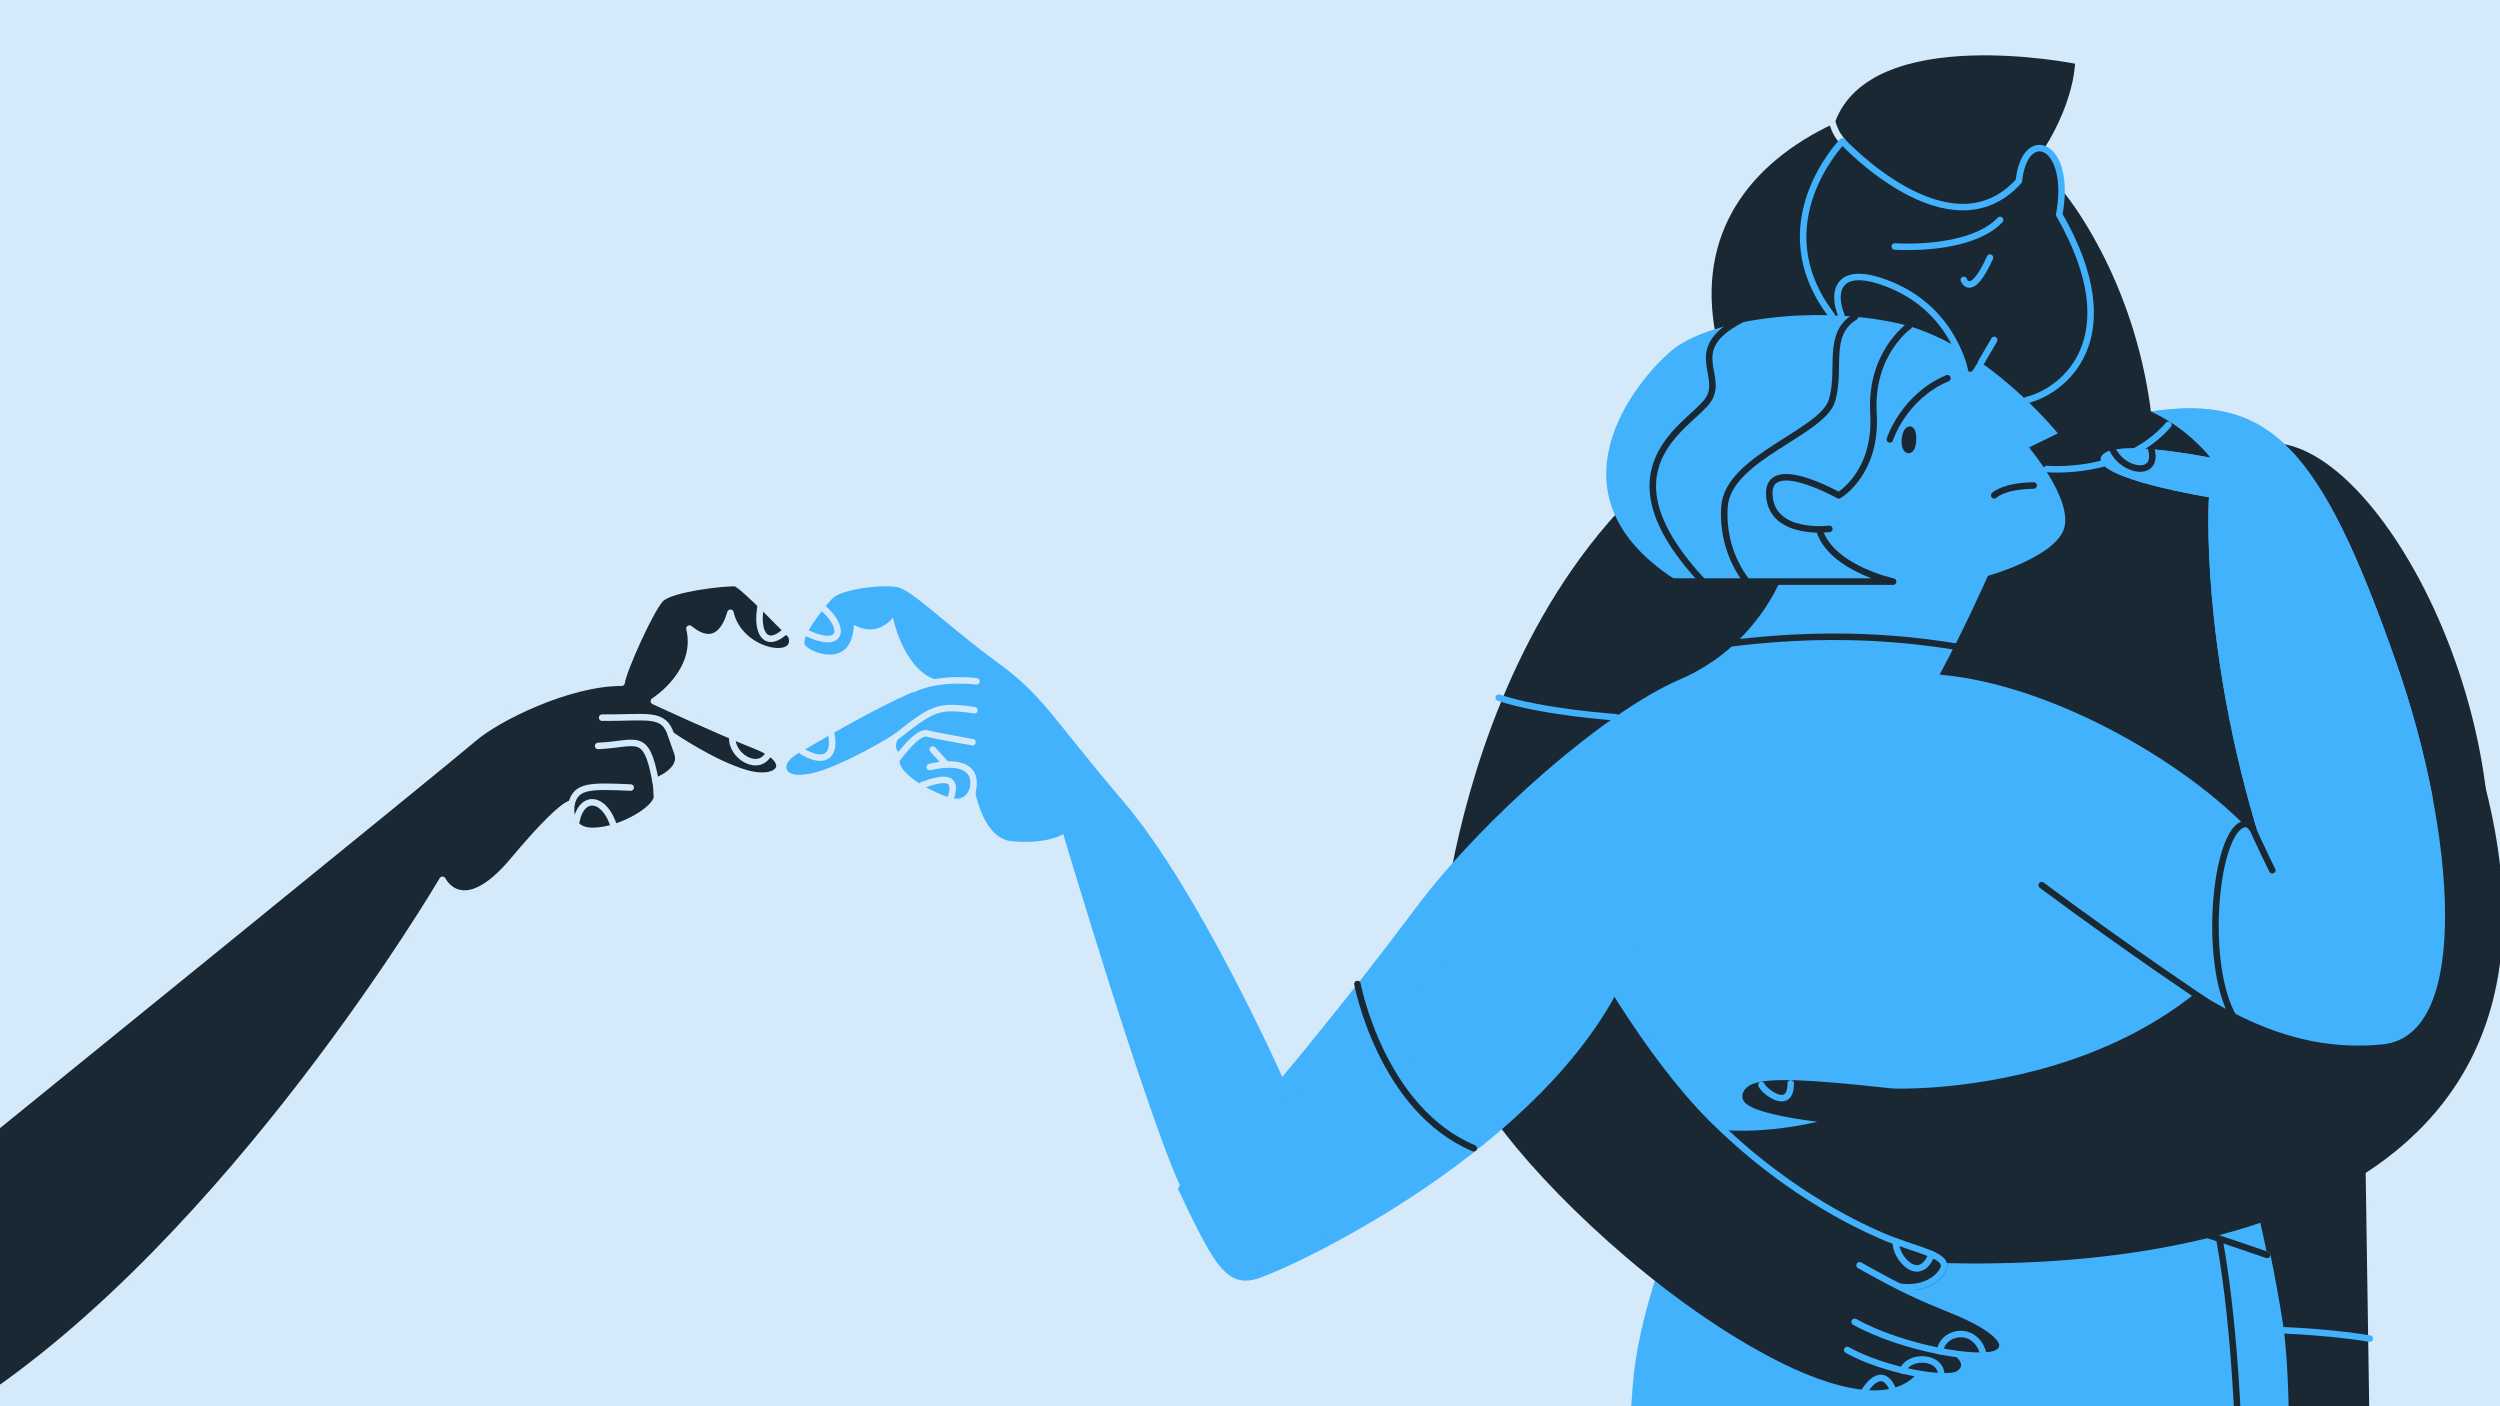 <?xml version="1.0" encoding="UTF-8"?> <svg xmlns="http://www.w3.org/2000/svg" width="1920" height="1080" viewBox="0 0 1920 1080" fill="none"><rect x="0" y="0" width="1920" height="1080" fill="#808080" stroke="none"/><g clip-path="url(#clip0_198_40870)"><rect width="1920" height="1080" fill="#42B2FC"></rect><g clip-path="url(#clip1_198_40870)"><rect width="1920" height="1080" fill="#D4E9FA"></rect><path d="M1704.84 1922.03L1834.8 1921.88L1817.84 802.702L1704.84 699.295" fill="#1A2833"></path><path d="M1704.84 1922.03L1834.8 1921.88L1817.84 802.702L1704.84 699.295" stroke="#D4E9FA" stroke-width="5" stroke-linecap="round" stroke-linejoin="round"></path><path d="M1882.45 786.79C1964.45 615.608 1844.72 362.756 1755.16 343.859L1649.61 317.847C1636.7 213.064 1583.23 149.531 1583.23 149.531L1436.17 192.933L1322.35 319.91L1270.49 361.239L1183.73 520.049L1145.02 672.193L1223.68 734.359L1528.28 786.79L1709.45 731.043" fill="#1A2833"></path><path d="M1882.45 786.79C1964.45 615.608 1844.72 362.756 1755.16 343.859L1649.61 317.847C1636.7 213.064 1583.23 149.531 1583.23 149.531L1436.17 192.933L1322.35 319.91L1270.49 361.239L1183.73 520.049L1145.02 672.193L1223.68 734.359L1528.28 786.79L1709.45 731.043" stroke="#1A2833" stroke-width="5" stroke-linecap="round" stroke-linejoin="round"></path><path d="M1403.91 290.49C1131.84 372.876 1106.54 723.959 1106.54 723.959L1403.91 290.49Z" fill="#1A2833"></path><path d="M1407.01 92.796C1341.28 123.764 1299.99 178.479 1315.13 257.284L1561.85 235.777L1572.02 115.546" fill="#1A2833"></path><path d="M1407.01 92.796C1341.28 123.764 1299.99 178.479 1315.13 257.284L1561.85 235.777L1572.02 115.546" stroke="#D4E9FA" stroke-width="5" stroke-linecap="round" stroke-linejoin="round"></path><path d="M1572.02 115.545C1596.64 76.349 1596.25 46.853 1596.25 46.853C1596.25 46.853 1436.43 13.822 1407.01 92.794C1408.26 98.648 1411.02 104.073 1415.01 108.534" fill="#1A2833"></path><path d="M1572.02 115.545C1596.64 76.349 1596.25 46.853 1596.25 46.853C1596.25 46.853 1436.43 13.822 1407.01 92.794C1408.26 98.648 1411.02 104.073 1415.01 108.534" stroke="#D4E9FA" stroke-width="5" stroke-linecap="round" stroke-linejoin="round"></path><path d="M1665.37 326.248C1630.98 365.841 1572.02 360.171 1572.02 360.171L1665.37 326.248Z" fill="#1A2833"></path><path d="M1665.37 326.248C1630.98 365.841 1572.02 360.171 1572.02 360.171" stroke="#42B2FC" stroke-width="5" stroke-linecap="round" stroke-linejoin="round"></path><path d="M1556.36 307.335C1583.86 300.748 1636.6 261.067 1581.47 164.803C1591.8 109.832 1554.89 96.156 1550.51 138.993C1497.6 197.834 1415.01 108.536 1415.01 108.536C1415.01 108.536 1353 171.936 1406.68 242.135" fill="#1A2833"></path><path d="M1556.36 307.335C1583.86 300.748 1636.6 261.067 1581.47 164.803C1591.8 109.832 1554.89 96.156 1550.51 138.993C1497.6 197.834 1415.01 108.536 1415.01 108.536C1415.01 108.536 1353 171.936 1406.68 242.135" stroke="#42B2FC" stroke-width="5" stroke-linecap="round" stroke-linejoin="round"></path><path d="M1736.32 647.159C1685.74 588.317 1576.31 525.349 1489.59 518.118C1508.22 484.055 1526.74 442.24 1526.74 442.24C1526.74 442.24 1580.42 427.25 1585.58 404.561C1590.74 381.873 1558.25 343.656 1558.25 343.656L1580.44 332.819C1580.44 332.819 1523.66 262.62 1457.08 248.168C1390.5 233.715 1311 246.095 1283.64 269.331C1256.28 292.566 1185.06 378.752 1285.7 444.568H1367.78C1367.78 444.568 1348.16 496.955 1290.35 521.733C1232.54 546.512 1138.6 628.597 1086.98 697.747C1035.37 766.897 984.785 827.043 984.785 827.043C984.785 827.043 920.776 683.638 863.31 616.19C805.844 548.742 802.061 534.978 765.238 508.145C728.414 481.312 700.867 453.474 689.536 451.014C678.205 448.554 646.179 452.398 639.274 459.62C632.37 466.842 614.496 489.901 618.288 495.412C622.079 500.923 654.071 514.679 655.79 479.928C674.034 490.245 685.771 474.417 685.771 474.417C685.771 474.417 695.065 520.181 724.658 523.285C694.677 529.819 630.368 568.706 612.821 578.688C595.273 588.67 603.192 603.801 639.318 588.661C675.445 573.521 699.879 554.941 699.879 554.941C699.879 554.941 679.598 571.801 692.314 579.72C684.739 589.693 706.766 604.489 727.753 612.064C748.739 619.638 746.359 592.444 746.359 592.444C746.359 592.444 750.141 643.711 777.327 646.118C804.512 648.525 816.558 640.616 816.558 640.616C816.558 640.616 881.81 859.555 907.382 912.982C932.954 966.41 942.221 984.989 962.352 980.342C982.483 975.695 1172.17 888.98 1240.31 759.675C1283.63 837.713 1321.61 864.978 1321.61 864.978C1321.61 864.978 1266.64 973.376 1257.35 1055.44C1248.05 1137.51 1225.6 1921.06 1225.6 1921.06H1393.32L1459.72 1177.77L1520.63 1203.58L1522.69 1921.06L1716.77 1922.09C1716.77 1922.09 1772.51 1156.09 1750.84 1016.73C1729.16 877.376 1681.67 758.643 1681.67 758.643C1681.67 758.643 1762.2 809.231 1830.33 802.001C1898.47 794.77 1885.56 638.376 1840.65 509.856C1781.57 340.65 1742.53 302.927 1652.02 316.004C1680.59 328.737 1697.88 351.557 1697.88 351.557C1697.88 351.557 1618.04 335.385 1613.57 351.557C1609.1 367.729 1696.5 381.847 1696.5 381.847C1696.5 381.847 1688.93 494.936 1736.32 647.159Z" fill="#42B2FC"></path><path d="M1741.2 963.77C1744.73 980.929 1747.96 998.662 1750.78 1016.74C1772.45 1156.06 1716.7 1922.1 1716.7 1922.1L1522.63 1921.06L1520.57 1203.59L1459.65 1177.78L1393.25 1921.06H1225.54C1225.54 1921.06 1248.02 1137.52 1257.28 1055.45C1266.54 973.381 1321.55 864.983 1321.55 864.983" stroke="#42B2FC" stroke-width="5" stroke-linecap="round" stroke-linejoin="round"></path><path d="M1322.35 870.355C1368.36 873.741 1409.08 860.515 1409.08 860.515C1409.08 860.515 1338.53 853.972 1340.6 841.583C1342.66 829.194 1371.22 829.537 1453.78 838.488C1453.78 838.488 1715.62 849.501 1777.61 625.801C1834.8 627.926 1906.54 605.89 1906.54 605.89C1993.32 947.864 1633.04 982.58 1429.14 963.781" fill="#1A2833"></path><path d="M1322.35 870.355C1368.36 873.741 1409.08 860.515 1409.08 860.515C1409.08 860.515 1338.53 853.972 1340.6 841.583C1342.66 829.194 1371.22 829.537 1453.78 838.488C1453.78 838.488 1715.62 849.501 1777.61 625.801C1834.8 627.926 1906.54 605.89 1906.54 605.89C1993.32 947.864 1633.04 982.58 1429.14 963.781" stroke="#1A2833" stroke-width="5" stroke-linecap="round" stroke-linejoin="round"></path><path d="M1375.27 832.049C1375.27 853.882 1355.04 838.398 1352.76 833.239" stroke="#42B2FC" stroke-width="5" stroke-linecap="round" stroke-linejoin="round"></path><path d="M1472.58 1050.36C1455.54 1075.99 1409.89 1066.04 1360.87 1040.19C1273.74 994.227 1187.62 910.757 1151 859.816L1195.88 739.893L1218.29 723.968C1218.29 723.968 1260.62 809.166 1312.55 860.953C1365.46 913.623 1420.26 938.348 1445.26 949.211C1470.26 960.075 1498.17 963.646 1492.24 975.127C1486.3 986.608 1465.04 996.572 1433.73 979.642" fill="#1A2833"></path><path d="M1472.58 1050.36C1455.54 1075.99 1409.89 1066.04 1360.87 1040.19C1273.74 994.227 1187.62 910.757 1151 859.816L1195.88 739.893L1218.29 723.968C1218.29 723.968 1260.62 809.166 1312.55 860.953C1365.46 913.623 1420.26 938.348 1445.26 949.211C1470.26 960.075 1498.17 963.646 1492.24 975.127C1486.3 986.608 1465.04 996.572 1433.73 979.642" stroke="#1A2833" stroke-width="5" stroke-linecap="round" stroke-linejoin="round"></path><path d="M1195.9 739.885L1218.31 723.96C1218.31 723.96 1262.93 807.668 1314.91 859.446C1367.82 912.115 1420.28 938.34 1445.28 949.203C1470.28 960.067 1498.19 963.638 1492.26 975.119C1486.32 986.6 1465.06 996.564 1433.75 979.634" stroke="#42B2FC" stroke-width="5" stroke-linecap="round" stroke-linejoin="round"></path><path d="M1454.74 1009.93C1479.43 1019.08 1467.56 1022.54 1488.2 1030.96C1508.83 1039.38 1513.26 1049.38 1504.14 1055.18C1495.02 1060.98 1447.08 1052.69 1418.67 1036.79" fill="#1A2833"></path><path d="M1454.74 1009.93C1479.43 1019.08 1467.56 1022.54 1488.2 1030.96C1508.83 1039.38 1513.26 1049.38 1504.14 1055.18C1495.02 1060.98 1447.08 1052.69 1418.67 1036.79" stroke="#42B2FC" stroke-width="5" stroke-linecap="round" stroke-linejoin="round"></path><path d="M1490.96 1057.08C1491.49 1040.33 1465.11 1040.7 1461.5 1052.56" stroke="#42B2FC" stroke-width="5" stroke-linecap="round" stroke-linejoin="round"></path><path d="M1454.28 1068.48C1445.33 1045.43 1431.91 1068.48 1431.91 1068.48" stroke="#42B2FC" stroke-width="5" stroke-linecap="round" stroke-linejoin="round"></path><path d="M1428.17 971.743C1462.64 991.195 1474.6 996.116 1501.15 1006.95C1527.7 1017.79 1546.03 1031.36 1534.31 1038.82C1522.58 1046.28 1460.93 1035.63 1424.38 1015.18" fill="#1A2833"></path><path d="M1428.17 971.743C1462.64 991.195 1474.6 996.116 1501.15 1006.95C1527.7 1017.79 1546.03 1031.36 1534.31 1038.82C1522.58 1046.28 1460.93 1035.63 1424.38 1015.18" stroke="#42B2FC" stroke-width="5" stroke-linecap="round" stroke-linejoin="round"></path><path d="M1483.58 963.267C1474.09 987.348 1454.98 965.515 1456.07 953.452" stroke="#42B2FC" stroke-width="5" stroke-linecap="round" stroke-linejoin="round"></path><path d="M1523.51 1041.13C1518.39 1017.45 1491.92 1021.73 1489.94 1037.72" stroke="#42B2FC" stroke-width="5" stroke-linecap="round" stroke-linejoin="round"></path><path d="M907.355 912.988C932.927 966.406 942.195 984.995 962.326 980.348C982.457 975.701 1172.15 888.986 1240.28 759.68L1281.32 679.852L1211.66 655.938" fill="#42B2FC"></path><path d="M907.355 912.989C932.927 966.408 942.195 984.996 962.326 980.349C982.457 975.702 1172.15 888.987 1240.28 759.681" fill="#42B2FC"></path><path d="M907.355 912.989C932.927 966.408 942.195 984.996 962.326 980.349C982.457 975.702 1172.15 888.987 1240.28 759.681" stroke="#42B2FC" stroke-width="5" stroke-linecap="round" stroke-linejoin="round"></path><path d="M1495.62 290.49C1461.9 304.599 1451.4 337.454 1451.4 337.454" stroke="#1A2833" stroke-width="5" stroke-linecap="round" stroke-linejoin="round"></path><path d="M1469.18 337.454C1469.48 327.084 1464.02 327.825 1463 337.454C1461.99 347.083 1468.83 349.499 1469.18 337.454Z" fill="#1A2833" stroke="#1A2833" stroke-width="5" stroke-linecap="round" stroke-linejoin="round"></path><path d="M1283.82 446.674H1453.93C1453.93 446.674 1399.44 434.84 1396 400.777" stroke="#1A2833" stroke-width="5" stroke-linecap="round" stroke-linejoin="round"></path><path d="M1403.91 402.361L1401.2 406.576H1391.26V398.367L1397.07 391.78L1403.91 402.361Z" fill="#42B2FC"></path><path d="M1561.85 372.875C1538.46 373.219 1531.57 380.44 1531.57 380.44L1561.85 372.875Z" fill="white"></path><path d="M1561.85 372.875C1538.46 373.219 1531.57 380.44 1531.57 380.44" stroke="#1A2833" stroke-width="5" stroke-linecap="round" stroke-linejoin="round"></path><path d="M1404.94 406.189C1404.94 406.189 1360.9 411.788 1358.83 380.467C1356.77 349.146 1412.17 380.467 1412.17 380.467C1412.17 380.467 1441.6 363.608 1438.84 317.499C1436.08 271.39 1466.03 250.483 1466.03 250.483" stroke="#1A2833" stroke-width="5" stroke-linecap="round" stroke-linejoin="round"></path><path d="M688.162 584.067C688.162 584.067 704.034 561.22 712.032 563.283C720.03 565.346 746.872 569.993 746.872 569.993" fill="#42B2FC"></path><path d="M688.162 584.067C688.162 584.067 704.034 561.22 712.032 563.283C720.03 565.346 746.872 569.993 746.872 569.993" stroke="#D4E9FA" stroke-width="5" stroke-linecap="round" stroke-linejoin="round"></path><path d="M748.378 545.434C719.218 541.298 716.484 543.67 684.59 568.748L748.378 545.434Z" fill="#42B2FC"></path><path d="M748.378 545.434C719.218 541.298 716.484 543.67 684.59 568.748" stroke="#D4E9FA" stroke-width="5" stroke-linecap="round" stroke-linejoin="round"></path><path d="M701.195 529.138C722.746 519.324 749.923 523.283 749.923 523.283" stroke="#D4E9FA" stroke-width="5" stroke-linecap="round" stroke-linejoin="round"></path><path d="M746.13 610.793C756.421 577.523 714.051 589.092 714.051 589.092" stroke="#D4E9FA" stroke-width="5" stroke-linecap="round" stroke-linejoin="round"></path><path d="M716.379 575.67L726.828 587.142" stroke="#D4E9FA" stroke-width="5" stroke-linecap="round" stroke-linejoin="round"></path><path d="M632.609 467.433C649.768 482.502 646.717 498.939 619.99 486.338" stroke="#D4E9FA" stroke-width="5" stroke-linecap="round" stroke-linejoin="round"></path><path d="M638.447 563.89C642.044 582.902 630.793 586.129 615.908 576.897" stroke="#D4E9FA" stroke-width="5" stroke-linecap="round" stroke-linejoin="round"></path><path d="M607.725 488.178C607.725 488.178 570.002 448.709 564.879 447.916C559.755 447.122 515.331 451.531 507.324 460.049C499.318 468.567 478.419 515.276 477.414 524.314C436.376 524.314 381.67 551.649 364.113 566.895C346.557 582.142 -23 881.861 -23 881.861V1082.03C176.725 953.453 339.855 675.69 339.855 675.69C339.855 675.69 355.137 707.435 394.112 660.938C433.087 614.441 438.977 617.219 438.977 617.219C438.977 617.219 434.33 638.646 456.013 638.126C477.696 637.606 504.75 620.834 504.485 611.84C504.221 602.846 503.453 599.962 503.453 599.962C503.453 599.962 525.136 592.22 520.207 578.288L515.331 564.312C515.331 564.312 546.555 585.995 572.647 593.737C598.739 601.479 611.358 585.051 580.645 572.874C549.932 560.696 502.166 538.484 502.166 538.484C502.166 538.484 537.526 516.29 529.501 482.738C549.377 498.998 557.895 481.45 560.99 470.613C567.974 501.855 614.973 509.341 607.725 488.178Z" fill="#1A2833" stroke="#D4E9FA" stroke-width="5" stroke-linecap="round" stroke-linejoin="round"></path><path d="M503.455 599.927C496.233 560.706 489.258 571.631 459.365 572.874" stroke="#D4E9FA" stroke-width="5" stroke-linecap="round" stroke-linejoin="round"></path><path d="M1531.57 254.101L1513.06 283.006C1513.06 283.006 1497.83 235.001 1456.53 217.754" fill="#1A2833"></path><path d="M1531.57 254.101L1513.06 283.006C1513.06 283.006 1497.83 235.001 1456.53 217.754" stroke="#1A2833" stroke-width="5" stroke-linecap="round" stroke-linejoin="round"></path><path d="M515.331 564.312C509.652 546.764 497.519 551.411 462.424 551.156" stroke="#D4E9FA" stroke-width="5" stroke-linecap="round" stroke-linejoin="round"></path><path d="M438.934 617.219C442.549 603.031 453.924 603.542 484.354 604.83" stroke="#D4E9FA" stroke-width="5" stroke-linecap="round" stroke-linejoin="round"></path><path d="M471.638 635.404C464.998 612.063 446.719 609.224 442.539 631.163" stroke="#D4E9FA" stroke-width="5" stroke-linecap="round" stroke-linejoin="round"></path><path d="M730.178 612.821C735.989 595.802 724.482 597.01 708.301 602.989" stroke="#D4E9FA" stroke-width="5" stroke-linecap="round" stroke-linejoin="round"></path><path d="M603.837 484.142C588.731 498.78 580.125 486.849 584.375 464.549" stroke="#D4E9FA" stroke-width="5" stroke-linecap="round" stroke-linejoin="round"></path><path d="M590.733 577.952C583.458 594.247 560.691 580.712 562.516 565.413" stroke="#D4E9FA" stroke-width="5" stroke-linecap="round" stroke-linejoin="round"></path><path d="M1509.25 285.634C1509.25 285.634 1501.26 239.437 1452.78 219.086C1411.5 201.758 1406.46 223.362 1414.22 242.471" stroke="#42B2FC" stroke-width="5" stroke-linecap="round" stroke-linejoin="round"></path><path d="M1536.05 168.93C1518.76 187.254 1480.65 190.613 1455.18 189.317L1536.05 168.93Z" fill="#1A2833"></path><path d="M1536.05 168.93C1518.76 187.254 1480.65 190.613 1455.18 189.317" stroke="#42B2FC" stroke-width="5" stroke-linecap="round" stroke-linejoin="round"></path><path d="M1528.31 197.832C1513.68 230.097 1508.18 214.956 1508.18 214.956L1528.31 197.832Z" fill="#1A2833"></path><path d="M1528.31 197.832C1513.68 230.097 1508.18 214.956 1508.18 214.956" stroke="#42B2FC" stroke-width="5" stroke-linecap="round" stroke-linejoin="round"></path><path d="M1512.8 498.45C1406.99 479.121 1327.37 494.923 1295 498.45" stroke="#1A2833" stroke-width="5" stroke-linecap="round" stroke-linejoin="round"></path><path d="M1424.63 243.254C1402.37 256.948 1414.23 282.758 1406.99 307.527C1399.76 332.296 1326.98 351.405 1324.41 389.084C1321.83 426.762 1344.06 449.521 1344.06 449.521" stroke="#1A2833" stroke-width="5" stroke-linecap="round" stroke-linejoin="round"></path><path d="M1341.5 243.254C1291.07 267.344 1324.87 287.396 1312 307.016C1299.13 326.635 1224.33 358.935 1309.5 448.49" stroke="#1A2833" stroke-width="5" stroke-linecap="round" stroke-linejoin="round"></path><path d="M1741.2 963.778C1697.99 948.973 1693.86 947.906 1693.86 947.906L1741.2 963.778Z" fill="white"></path><path d="M1741.2 963.778C1697.99 948.973 1693.86 947.906 1693.86 947.906" stroke="#1A2833" stroke-width="5" stroke-linecap="round" stroke-linejoin="round"></path><path d="M1678.02 1921.88C1678.02 1921.88 1753.85 1227.75 1704.84 953.452" stroke="#1A2833" stroke-width="5" stroke-linecap="round" stroke-linejoin="round"></path><path d="M1568.05 679.851C1638.43 732.061 1643 734.442 1669.26 750.773C1672.37 752.704 1678.47 756.769 1681.61 758.647C1711.09 776.283 1762.13 809.235 1830.27 802.004C1898.4 794.774 1885.49 638.38 1840.58 509.86C1781.5 340.653 1742.47 302.931 1651.96 316.008C1680.52 328.741 1697.81 351.561 1697.81 351.561C1697.81 351.561 1617.98 335.389 1613.51 351.561C1609.04 367.733 1696.44 381.851 1696.44 381.851C1696.44 381.851 1688.96 494.931 1736.36 647.154" fill="#42B2FC"></path><path d="M1131.84 881.862C1060.65 851.819 1042.51 755.713 1042.51 755.713L1131.84 881.862Z" fill="#42B2FC"></path><path d="M1131.84 881.862C1060.65 851.819 1042.51 755.713 1042.51 755.713" stroke="#1A2833" stroke-width="5" stroke-linecap="round" stroke-linejoin="round"></path><path d="M1568.05 679.856C1638.43 732.066 1693.86 768.802 1693.86 768.802" stroke="#1A2833" stroke-width="5" stroke-linecap="round" stroke-linejoin="round"></path><path d="M1728.71 633.603C1700.03 620.456 1686.53 765.642 1726.13 793.542" stroke="#1A2833" stroke-width="5" stroke-linecap="round" stroke-linejoin="round"></path><path d="M1745.1 668.318C1739.61 657.737 1726.13 627.924 1726.13 627.924L1745.1 668.318Z" fill="white"></path><path d="M1745.1 668.318C1739.61 657.737 1726.13 627.924 1726.13 627.924" stroke="#1A2833" stroke-width="5" stroke-linecap="round" stroke-linejoin="round"></path><path d="M1521.41 278.446L1531.57 261.066" stroke="#42B2FC" stroke-width="5" stroke-linecap="round" stroke-linejoin="round"></path><path d="M1151.02 535.832C1184.6 547.022 1240.83 550.822 1240.83 550.822L1151.02 535.832Z" fill="#1A2833"></path><path d="M1151.02 535.832C1184.6 547.022 1240.83 550.822 1240.83 550.822" stroke="#42B2FC" stroke-width="5" stroke-linecap="round" stroke-linejoin="round"></path><path d="M1820.04 1028.04C1780.71 1021.56 1736.27 1021.1 1736.27 1021.1L1820.04 1028.04Z" fill="#1A2833"></path><path d="M1820.04 1028.04C1780.71 1021.56 1736.27 1021.1 1736.27 1021.1" stroke="#42B2FC" stroke-width="5" stroke-linecap="round" stroke-linejoin="round"></path><path d="M1652.23 345.045C1657.91 366.314 1631.39 363.06 1622.69 345.609" stroke="#1A2833" stroke-width="5" stroke-linecap="round" stroke-linejoin="round"></path></g></g><defs><clipPath id="clip0_198_40870"><rect width="1920" height="1080" fill="white"></rect></clipPath><clipPath id="clip1_198_40870"><rect width="1920" height="1080" fill="white"></rect></clipPath></defs></svg> 